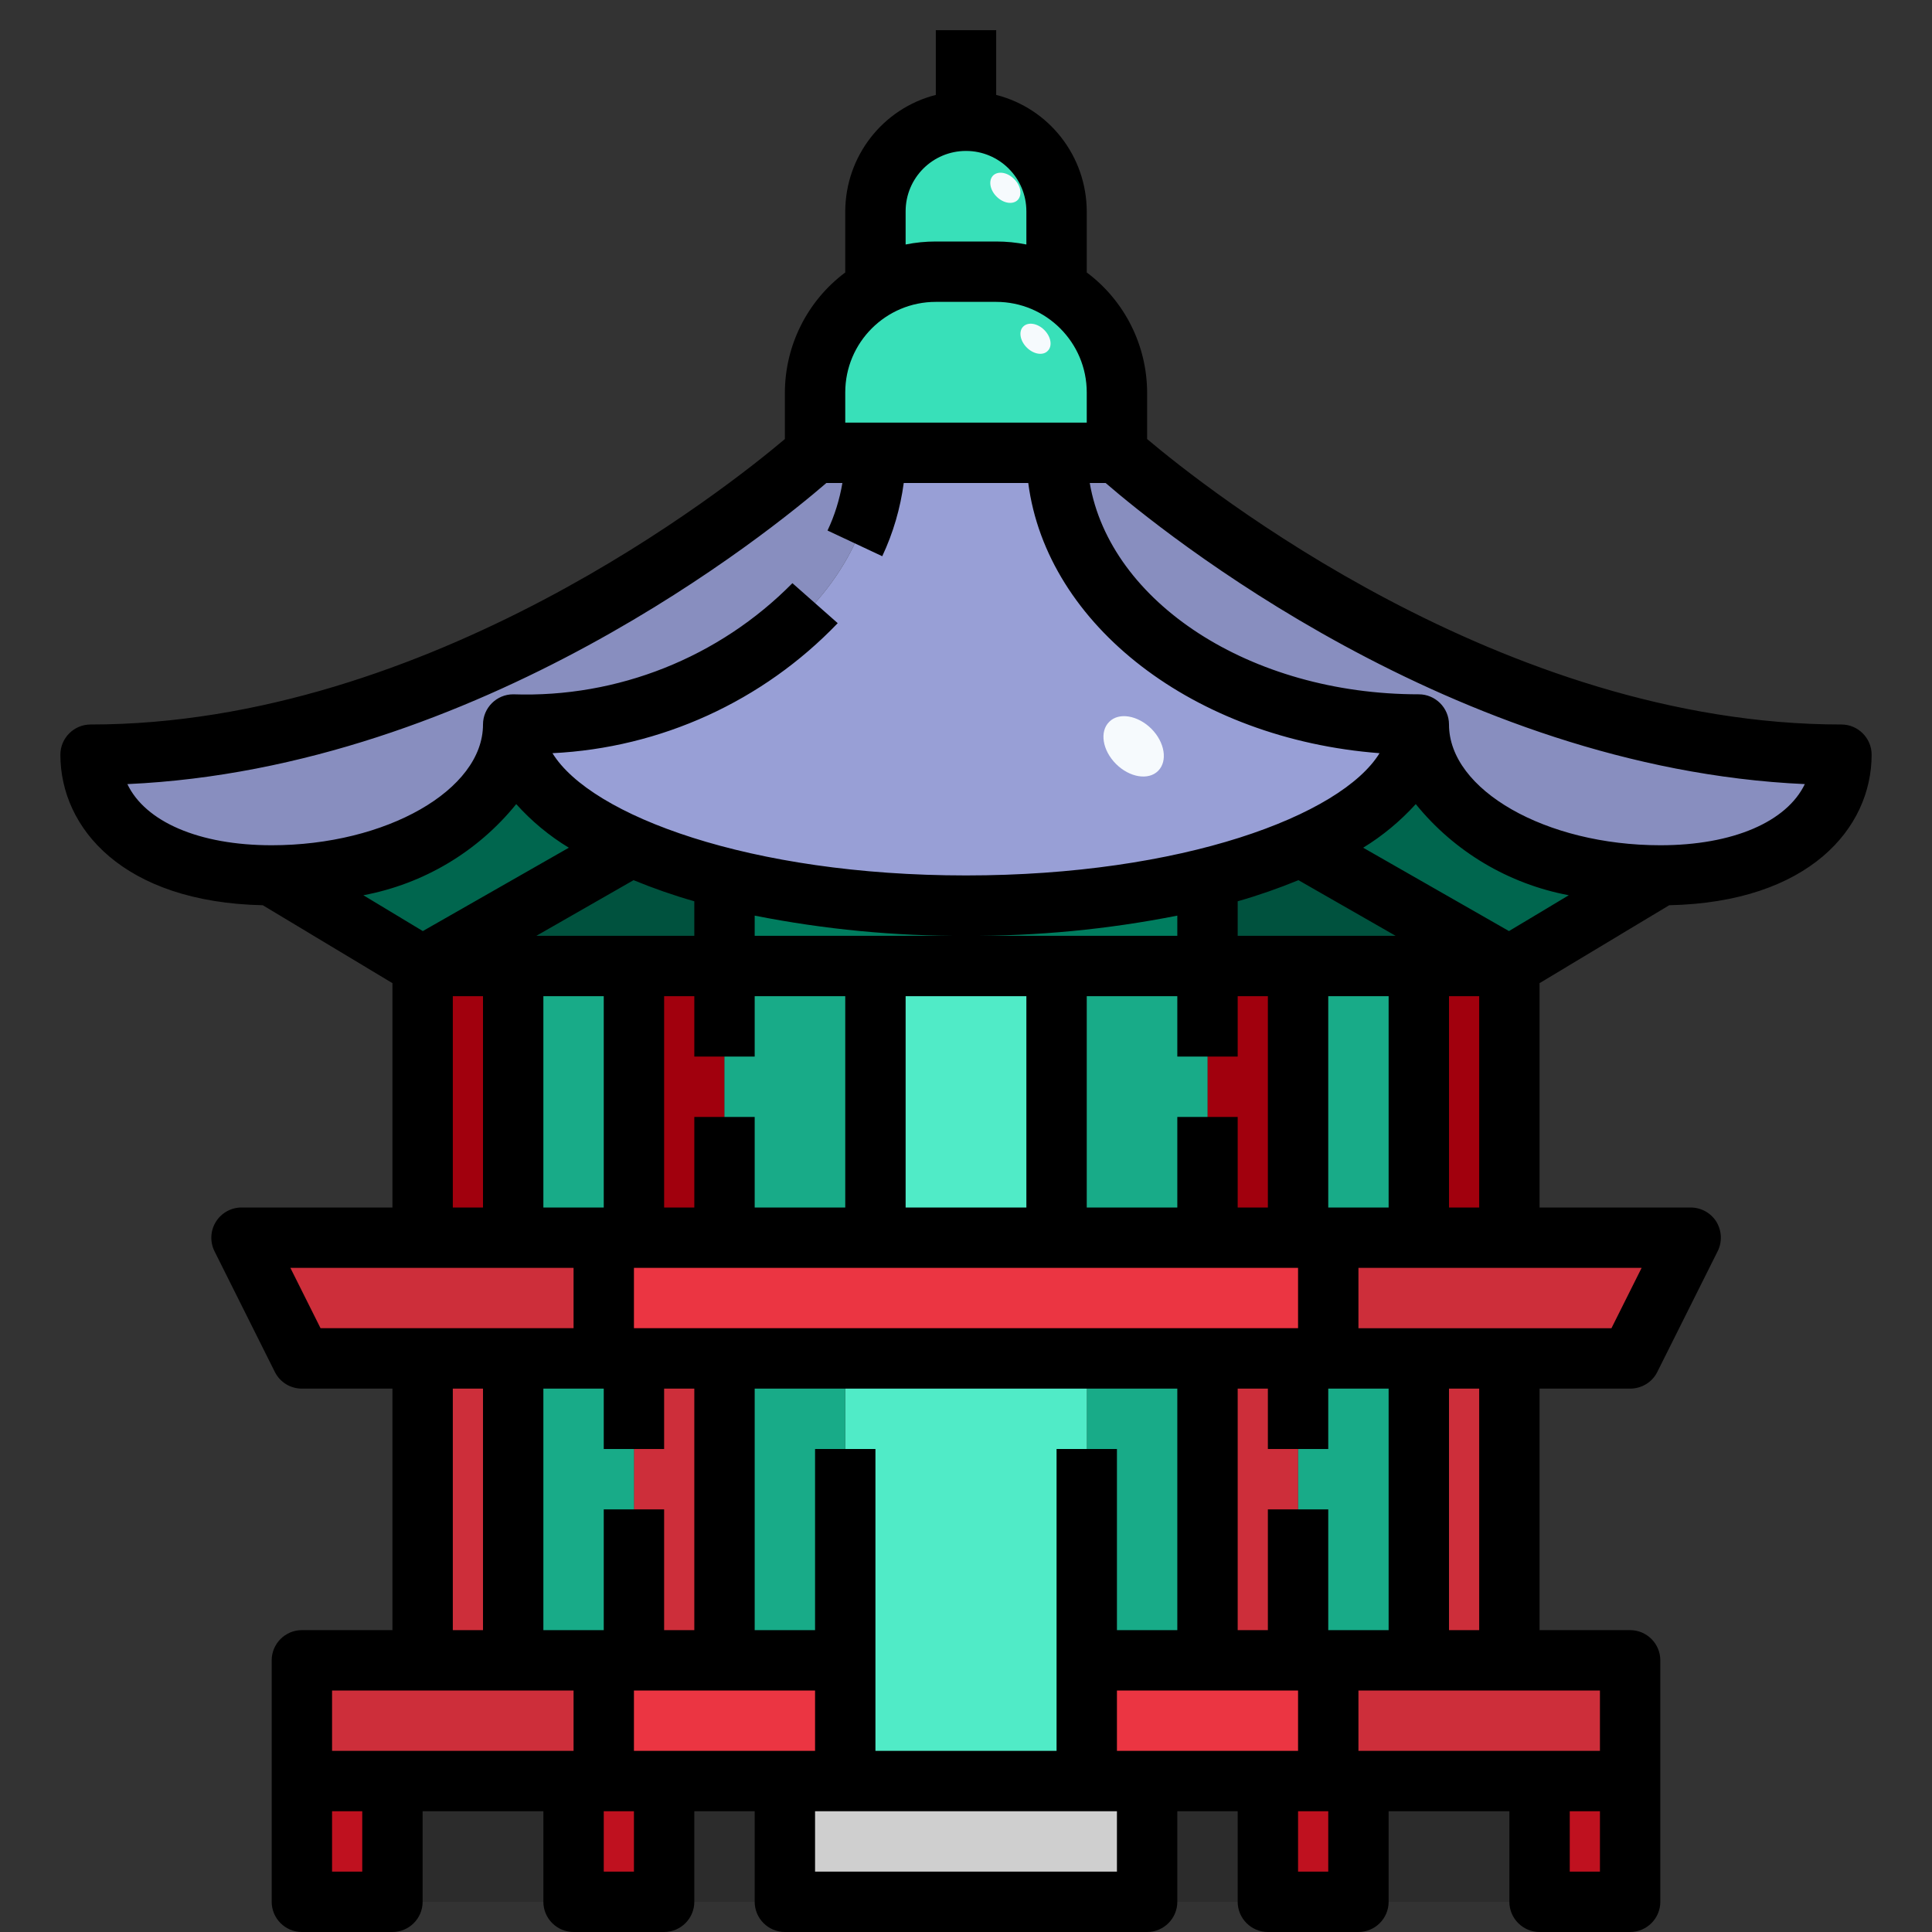 <?xml version="1.0" encoding="UTF-8"?>
<svg xmlns="http://www.w3.org/2000/svg" xmlns:xlink="http://www.w3.org/1999/xlink" width="40px" height="40px" viewBox="0 0 40 40" version="1.1">
<rect x="0" y="0" width="40" height="40" fill="#333333" stroke="none"/>
<g id="surface1">
<path style=" stroke:none;fill-rule:nonzero;fill:rgb(21.961%,87.843%,72.549%);fill-opacity:1;" d="M 21.875 4.375 L 21.875 5.961 C 21.496 5.742 21.062 5.625 20.625 5.625 L 19.375 5.625 C 18.938 5.625 18.504 5.742 18.125 5.961 L 18.125 4.375 C 18.125 3.34 18.965 2.5 20 2.5 C 21.035 2.5 21.875 3.34 21.875 4.375 Z M 21.875 4.375 "/>
<path style=" stroke:none;fill-rule:nonzero;fill:rgb(21.961%,87.843%,72.549%);fill-opacity:1;" d="M 23.125 8.125 L 23.125 9.375 L 16.875 9.375 L 16.875 8.125 C 16.879 6.746 17.996 5.629 19.375 5.625 L 20.625 5.625 C 22.004 5.629 23.121 6.746 23.125 8.125 Z M 23.125 8.125 "/>
<path style=" stroke:none;fill-rule:nonzero;fill:rgb(0%,32.157%,24.314%);fill-opacity:1;" d="M 15 18.168 L 15 20 L 8.75 20 L 13.074 17.523 C 13.695 17.793 14.34 18.012 15 18.168 Z M 15 18.168 "/>
<path style=" stroke:none;fill-rule:nonzero;fill:rgb(0%,49.02%,37.255%);fill-opacity:1;" d="M 20 18.75 C 21.684 18.762 23.363 18.566 25 18.168 L 25 20 L 15 20 L 15 18.168 C 16.637 18.566 18.316 18.762 20 18.75 Z M 20 18.75 "/>
<path style=" stroke:none;fill-rule:nonzero;fill:rgb(0%,32.157%,24.314%);fill-opacity:1;" d="M 31.25 20 L 25 20 L 25 18.168 C 25.66 18.012 26.305 17.793 26.926 17.523 Z M 31.25 20 "/>
<path style=" stroke:none;fill-rule:nonzero;fill:rgb(0%,40%,30.588%);fill-opacity:1;" d="M 34.375 18.125 L 31.25 20 L 26.926 17.523 C 28.445 16.863 29.375 15.977 29.375 15 C 29.375 16.727 31.613 18.125 34.375 18.125 Z M 34.375 18.125 "/>
<path style=" stroke:none;fill-rule:nonzero;fill:rgb(0%,40%,30.588%);fill-opacity:1;" d="M 13.074 17.523 L 8.75 20 L 5.625 18.125 C 8.387 18.125 10.625 16.727 10.625 15 C 10.625 15.977 11.555 16.863 13.074 17.523 Z M 13.074 17.523 "/>
<path style=" stroke:none;fill-rule:nonzero;fill:rgb(81.176%,81.176%,81.176%);fill-opacity:1;" d="M 23.75 36.875 L 23.75 39.375 L 16.25 39.375 L 16.25 36.875 Z M 23.75 36.875 "/>
<path style=" stroke:none;fill-rule:nonzero;fill:rgb(74.902%,6.667%,12.157%);fill-opacity:1;" d="M 31.875 36.875 L 33.75 36.875 L 33.75 39.375 L 31.875 39.375 Z M 31.875 36.875 "/>
<path style=" stroke:none;fill-rule:nonzero;fill:rgb(74.902%,6.667%,12.157%);fill-opacity:1;" d="M 6.25 36.875 L 8.125 36.875 L 8.125 39.375 L 6.25 39.375 Z M 6.25 36.875 "/>
<path style=" stroke:none;fill-rule:nonzero;fill:rgb(74.902%,6.667%,12.157%);fill-opacity:1;" d="M 12.5 36.875 L 13.75 36.875 L 13.75 39.375 L 11.875 39.375 L 11.875 36.875 Z M 12.5 36.875 "/>
<path style=" stroke:none;fill-rule:nonzero;fill:rgb(74.902%,6.667%,12.157%);fill-opacity:1;" d="M 26.25 36.875 L 28.125 36.875 L 28.125 39.375 L 26.25 39.375 Z M 26.25 36.875 "/>
<path style=" stroke:none;fill-rule:nonzero;fill:rgb(80.392%,18.039%,22.745%);fill-opacity:1;" d="M 12.5 25.625 L 12.5 28.125 L 6.25 28.125 L 5 25.625 Z M 12.5 25.625 "/>
<path style=" stroke:none;fill-rule:nonzero;fill:rgb(80.392%,18.039%,22.745%);fill-opacity:1;" d="M 12.5 34.375 L 12.5 36.875 L 6.25 36.875 L 6.25 34.375 Z M 12.5 34.375 "/>
<path style=" stroke:none;fill-rule:nonzero;fill:rgb(80.392%,18.039%,22.745%);fill-opacity:1;" d="M 33.75 34.375 L 33.75 36.875 L 27.5 36.875 L 27.5 34.375 Z M 33.75 34.375 "/>
<path style=" stroke:none;fill-rule:nonzero;fill:rgb(80.392%,18.039%,22.745%);fill-opacity:1;" d="M 31.25 25.625 L 35 25.625 L 33.75 28.125 L 27.5 28.125 L 27.5 25.625 Z M 31.25 25.625 "/>
<path style=" stroke:none;fill-rule:nonzero;fill:rgb(92.157%,20.784%,25.882%);fill-opacity:1;" d="M 26.875 34.375 L 27.5 34.375 L 27.5 36.875 L 22.5 36.875 L 22.5 34.375 Z M 26.875 34.375 "/>
<path style=" stroke:none;fill-rule:nonzero;fill:rgb(92.157%,20.784%,25.882%);fill-opacity:1;" d="M 13.125 34.375 L 17.5 34.375 L 17.5 36.875 L 12.5 36.875 L 12.5 34.375 Z M 13.125 34.375 "/>
<path style=" stroke:none;fill-rule:nonzero;fill:rgb(80.392%,18.039%,22.745%);fill-opacity:1;" d="M 29.375 28.125 L 31.25 28.125 L 31.25 34.375 L 29.375 34.375 Z M 29.375 28.125 "/>
<path style=" stroke:none;fill-rule:nonzero;fill:rgb(9.412%,67.059%,53.333%);fill-opacity:1;" d="M 26.875 28.125 L 29.375 28.125 L 29.375 34.375 L 26.875 34.375 Z M 26.875 28.125 "/>
<path style=" stroke:none;fill-rule:nonzero;fill:rgb(80.392%,18.039%,22.745%);fill-opacity:1;" d="M 25 28.125 L 26.875 28.125 L 26.875 34.375 L 25 34.375 Z M 25 28.125 "/>
<path style=" stroke:none;fill-rule:nonzero;fill:rgb(9.412%,67.059%,53.333%);fill-opacity:1;" d="M 22.5 28.125 L 25 28.125 L 25 34.375 L 22.5 34.375 Z M 22.5 28.125 "/>
<path style=" stroke:none;fill-rule:nonzero;fill:rgb(31.373%,92.157%,78.039%);fill-opacity:1;" d="M 22.5 34.375 L 22.5 36.875 L 17.5 36.875 L 17.5 28.125 L 22.5 28.125 Z M 22.5 34.375 "/>
<path style=" stroke:none;fill-rule:nonzero;fill:rgb(9.412%,67.059%,53.333%);fill-opacity:1;" d="M 15 28.125 L 17.5 28.125 L 17.5 34.375 L 15 34.375 Z M 15 28.125 "/>
<path style=" stroke:none;fill-rule:nonzero;fill:rgb(80.392%,18.039%,22.745%);fill-opacity:1;" d="M 13.125 28.125 L 15 28.125 L 15 34.375 L 13.125 34.375 Z M 13.125 28.125 "/>
<path style=" stroke:none;fill-rule:nonzero;fill:rgb(80.392%,18.039%,22.745%);fill-opacity:1;" d="M 8.75 28.125 L 10.625 28.125 L 10.625 34.375 L 8.75 34.375 Z M 8.75 28.125 "/>
<path style=" stroke:none;fill-rule:nonzero;fill:rgb(9.412%,67.059%,53.333%);fill-opacity:1;" d="M 13.125 28.125 L 13.125 34.375 L 10.625 34.375 L 10.625 28.125 Z M 13.125 28.125 "/>
<path style=" stroke:none;fill-rule:nonzero;fill:rgb(63.137%,0%,5.098%);fill-opacity:1;" d="M 8.75 20 L 10.625 20 L 10.625 25.625 L 8.75 25.625 Z M 8.75 20 "/>
<path style=" stroke:none;fill-rule:nonzero;fill:rgb(9.412%,67.059%,53.333%);fill-opacity:1;" d="M 13.125 20 L 13.125 25.625 L 10.625 25.625 L 10.625 20 Z M 13.125 20 "/>
<path style=" stroke:none;fill-rule:nonzero;fill:rgb(63.137%,0%,5.098%);fill-opacity:1;" d="M 13.125 20 L 15 20 L 15 25.625 L 13.125 25.625 Z M 13.125 20 "/>
<path style=" stroke:none;fill-rule:nonzero;fill:rgb(63.137%,0%,5.098%);fill-opacity:1;" d="M 29.375 20 L 31.25 20 L 31.25 25.625 L 29.375 25.625 Z M 29.375 20 "/>
<path style=" stroke:none;fill-rule:nonzero;fill:rgb(9.412%,67.059%,53.333%);fill-opacity:1;" d="M 29.375 20 L 29.375 25.625 L 26.875 25.625 L 26.875 20 Z M 29.375 20 "/>
<path style=" stroke:none;fill-rule:nonzero;fill:rgb(63.137%,0%,5.098%);fill-opacity:1;" d="M 25 20 L 26.875 20 L 26.875 25.625 L 25 25.625 Z M 25 20 "/>
<path style=" stroke:none;fill-rule:nonzero;fill:rgb(9.412%,67.059%,53.333%);fill-opacity:1;" d="M 21.875 20 L 25 20 L 25 25.625 L 21.875 25.625 Z M 21.875 20 "/>
<path style=" stroke:none;fill-rule:nonzero;fill:rgb(31.373%,92.157%,78.039%);fill-opacity:1;" d="M 18.125 20 L 21.875 20 L 21.875 25.625 L 18.125 25.625 Z M 18.125 20 "/>
<path style=" stroke:none;fill-rule:nonzero;fill:rgb(9.412%,67.059%,53.333%);fill-opacity:1;" d="M 15 20 L 18.125 20 L 18.125 25.625 L 15 25.625 Z M 15 20 "/>
<path style=" stroke:none;fill-rule:nonzero;fill:rgb(53.333%,55.686%,74.902%);fill-opacity:1;" d="M 1.875 15.625 C 10 15.625 16.875 9.375 16.875 9.375 L 18.125 9.375 C 18.125 12.48 14.77 15 10.625 15 C 10.625 16.727 8.387 18.125 5.625 18.125 C 3.207 18.125 1.875 17.008 1.875 15.625 Z M 1.875 15.625 "/>
<path style=" stroke:none;fill-rule:nonzero;fill:rgb(53.333%,55.686%,74.902%);fill-opacity:1;" d="M 23.125 9.375 C 23.125 9.375 30 15.625 38.125 15.625 C 38.125 17.008 36.793 18.125 34.375 18.125 C 31.613 18.125 29.375 16.727 29.375 15 C 25.23 15 21.875 12.48 21.875 9.375 Z M 23.125 9.375 "/>
<path style=" stroke:none;fill-rule:nonzero;fill:rgb(59.608%,62.353%,83.922%);fill-opacity:1;" d="M 26.926 17.523 C 26.305 17.793 25.66 18.012 25 18.168 C 23.363 18.566 21.684 18.762 20 18.75 C 18.316 18.762 16.637 18.566 15 18.168 C 14.34 18.012 13.695 17.793 13.074 17.523 C 11.555 16.863 10.625 15.977 10.625 15 C 14.77 15 18.125 12.48 18.125 9.375 L 21.875 9.375 C 21.875 12.48 25.23 15 29.375 15 C 29.375 15.977 28.445 16.863 26.926 17.523 Z M 26.926 17.523 "/>
<path style=" stroke:none;fill-rule:nonzero;fill:rgb(17.255%,17.255%,17.255%);fill-opacity:1;" d="M 8.125 36.875 L 11.875 36.875 L 11.875 39.375 L 8.125 39.375 Z M 8.125 36.875 "/>
<path style=" stroke:none;fill-rule:nonzero;fill:rgb(17.255%,17.255%,17.255%);fill-opacity:1;" d="M 28.125 36.875 L 31.875 36.875 L 31.875 39.375 L 28.125 39.375 Z M 28.125 36.875 "/>
<path style=" stroke:none;fill-rule:nonzero;fill:rgb(17.255%,17.255%,17.255%);fill-opacity:1;" d="M 23.75 36.875 L 26.25 36.875 L 26.25 39.375 L 23.75 39.375 Z M 23.75 36.875 "/>
<path style=" stroke:none;fill-rule:nonzero;fill:rgb(17.255%,17.255%,17.255%);fill-opacity:1;" d="M 13.75 36.875 L 16.25 36.875 L 16.25 39.375 L 13.75 39.375 Z M 13.75 36.875 "/>
<path style=" stroke:none;fill-rule:nonzero;fill:rgb(92.157%,20.784%,25.882%);fill-opacity:1;" d="M 12.5 25.625 L 27.5 25.625 L 27.5 28.125 L 12.5 28.125 Z M 12.5 25.625 "/>
<path style=" stroke:none;fill-rule:nonzero;fill:rgb(72.157%,0%,5.882%);fill-opacity:1;" d="M 12.5 27.5 L 27.5 27.5 L 27.5 28.125 L 12.5 28.125 Z M 12.5 27.5 "/>
<path style=" stroke:none;fill-rule:nonzero;fill:rgb(63.137%,0%,5.098%);fill-opacity:1;" d="M 6.25 28.125 L 12.5 28.125 L 12.5 27.5 L 5.938 27.5 Z M 6.25 28.125 "/>
<path style=" stroke:none;fill-rule:nonzero;fill:rgb(96.471%,98.039%,99.216%);fill-opacity:1;" d="M 23.836 15.086 C 23.555 14.809 23.164 14.742 22.965 14.945 C 22.762 15.145 22.824 15.535 23.105 15.816 C 23.387 16.098 23.777 16.16 23.977 15.961 C 24.18 15.758 24.117 15.367 23.836 15.086 Z M 23.836 15.086 "/>
<path style=" stroke:none;fill-rule:nonzero;fill:rgb(96.471%,98.039%,99.216%);fill-opacity:1;" d="M 21.621 6.832 C 21.48 6.691 21.285 6.66 21.184 6.762 C 21.086 6.859 21.117 7.055 21.258 7.195 C 21.398 7.336 21.594 7.367 21.691 7.266 C 21.793 7.168 21.762 6.973 21.621 6.832 Z M 21.621 6.832 "/>
<path style=" stroke:none;fill-rule:nonzero;fill:rgb(96.471%,98.039%,99.216%);fill-opacity:1;" d="M 20.996 3.707 C 20.859 3.566 20.664 3.535 20.562 3.633 C 20.461 3.734 20.492 3.93 20.633 4.07 C 20.773 4.211 20.969 4.242 21.07 4.141 C 21.168 4.039 21.137 3.844 20.996 3.707 Z M 20.996 3.707 "/>
<path style=" stroke:none;fill-rule:nonzero;fill:rgb(0%,0%,0%);fill-opacity:1;" d="M 34.559 18.742 C 37.449 18.68 38.75 17.148 38.75 15.625 C 38.75 15.281 38.469 15 38.125 15 C 31.102 15 24.934 10.09 23.75 9.09 L 23.75 8.125 C 23.746 7.148 23.285 6.227 22.5 5.641 L 22.5 4.375 C 22.496 3.238 21.727 2.246 20.625 1.965 L 20.625 0.625 L 19.375 0.625 L 19.375 1.965 C 18.273 2.246 17.504 3.238 17.5 4.375 L 17.5 5.641 C 16.715 6.227 16.254 7.148 16.25 8.125 L 16.25 9.09 C 15.066 10.09 8.898 15 1.875 15 C 1.531 15 1.25 15.281 1.25 15.625 C 1.25 17.148 2.551 18.68 5.441 18.742 L 8.125 20.355 L 8.125 25 L 5 25 C 4.785 25 4.582 25.113 4.469 25.297 C 4.355 25.48 4.344 25.711 4.441 25.906 L 5.691 28.406 C 5.797 28.617 6.012 28.75 6.25 28.75 L 8.125 28.75 L 8.125 33.75 L 6.25 33.75 C 5.906 33.75 5.625 34.031 5.625 34.375 L 5.625 39.375 C 5.625 39.719 5.906 40 6.25 40 L 8.125 40 C 8.469 40 8.75 39.719 8.75 39.375 L 8.75 37.5 L 11.25 37.5 L 11.25 39.375 C 11.25 39.719 11.531 40 11.875 40 L 13.75 40 C 14.094 40 14.375 39.719 14.375 39.375 L 14.375 37.5 L 15.625 37.5 L 15.625 39.375 C 15.625 39.719 15.906 40 16.25 40 L 23.75 40 C 24.094 40 24.375 39.719 24.375 39.375 L 24.375 37.5 L 25.625 37.5 L 25.625 39.375 C 25.625 39.719 25.906 40 26.25 40 L 28.125 40 C 28.469 40 28.75 39.719 28.75 39.375 L 28.75 37.5 L 31.25 37.5 L 31.25 39.375 C 31.25 39.719 31.531 40 31.875 40 L 33.75 40 C 34.094 40 34.375 39.719 34.375 39.375 L 34.375 34.375 C 34.375 34.031 34.094 33.75 33.75 33.75 L 31.875 33.75 L 31.875 28.75 L 33.75 28.75 C 33.988 28.75 34.207 28.617 34.312 28.406 L 35.562 25.906 C 35.66 25.711 35.648 25.48 35.535 25.293 C 35.418 25.109 35.219 25 35 25 L 31.875 25 L 31.875 20.355 Z M 30 25 L 30 20.625 L 30.625 20.625 L 30.625 25 Z M 27.5 33.75 L 27.5 31.25 L 26.25 31.25 L 26.25 33.75 L 25.625 33.75 L 25.625 28.75 L 26.25 28.75 L 26.25 30 L 27.5 30 L 27.5 28.75 L 28.75 28.75 L 28.75 33.75 Z M 12.5 28.75 L 12.5 30 L 13.75 30 L 13.75 28.75 L 14.375 28.75 L 14.375 33.75 L 13.75 33.75 L 13.75 31.25 L 12.5 31.25 L 12.5 33.75 L 11.25 33.75 L 11.25 28.75 Z M 9.375 20.625 L 10 20.625 L 10 25 L 9.375 25 Z M 14.375 18.66 L 14.375 19.375 L 11.105 19.375 L 13.117 18.223 C 13.527 18.391 13.949 18.539 14.375 18.66 Z M 26.883 18.223 L 28.895 19.375 L 25.625 19.375 L 25.625 18.66 C 26.051 18.539 26.473 18.391 26.883 18.223 Z M 25.625 25 L 25.625 23.125 L 24.375 23.125 L 24.375 25 L 22.5 25 L 22.5 20.625 L 24.375 20.625 L 24.375 21.875 L 25.625 21.875 L 25.625 20.625 L 26.25 20.625 L 26.25 25 Z M 14.375 23.125 L 14.375 25 L 13.75 25 L 13.75 20.625 L 14.375 20.625 L 14.375 21.875 L 15.625 21.875 L 15.625 20.625 L 17.5 20.625 L 17.5 25 L 15.625 25 L 15.625 23.125 Z M 18.75 20.625 L 21.25 20.625 L 21.25 25 L 18.75 25 Z M 24.375 19.375 L 15.625 19.375 L 15.625 18.957 C 17.066 19.242 18.531 19.383 20 19.375 C 21.469 19.383 22.934 19.242 24.375 18.957 Z M 11.25 20.625 L 12.5 20.625 L 12.5 25 L 11.25 25 Z M 13.125 35 L 16.875 35 L 16.875 36.25 L 13.125 36.25 Z M 18.125 34.375 L 18.125 30 L 16.875 30 L 16.875 33.75 L 15.625 33.75 L 15.625 28.75 L 24.375 28.75 L 24.375 33.75 L 23.125 33.75 L 23.125 30 L 21.875 30 L 21.875 36.25 L 18.125 36.25 Z M 23.125 35 L 26.875 35 L 26.875 36.25 L 23.125 36.25 Z M 26.875 27.5 L 13.125 27.5 L 13.125 26.25 L 26.875 26.25 Z M 27.5 25 L 27.5 20.625 L 28.75 20.625 L 28.75 25 Z M 31.242 19.277 L 28.223 17.551 C 28.625 17.305 28.992 17 29.312 16.648 C 30.109 17.633 31.234 18.301 32.48 18.535 Z M 34.375 17.5 C 32.004 17.5 30 16.355 30 15 C 30 14.656 29.719 14.375 29.375 14.375 C 25.875 14.375 22.984 12.461 22.562 10 L 22.891 10 C 24.031 10.984 30.074 15.906 37.367 16.234 C 36.992 17.012 35.883 17.5 34.375 17.5 Z M 18.75 4.375 C 18.75 3.684 19.309 3.125 20 3.125 C 20.691 3.125 21.25 3.684 21.25 4.375 L 21.25 5.062 C 21.043 5.02 20.836 5 20.625 5 L 19.375 5 C 19.164 5 18.957 5.02 18.75 5.062 Z M 17.5 8.125 C 17.5 7.09 18.34 6.25 19.375 6.25 L 20.625 6.25 C 21.66 6.25 22.5 7.09 22.5 8.125 L 22.5 8.75 L 17.5 8.75 Z M 2.637 16.234 C 9.926 15.906 15.969 10.984 17.109 10 L 17.441 10 C 17.383 10.34 17.281 10.672 17.133 10.984 L 18.266 11.516 C 18.492 11.035 18.641 10.523 18.711 10 L 21.289 10 C 21.672 12.949 24.73 15.301 28.562 15.594 C 27.766 16.887 24.469 18.125 20 18.125 C 15.531 18.125 12.234 16.887 11.438 15.594 C 13.68 15.484 15.793 14.52 17.344 12.902 L 16.406 12.074 C 14.887 13.613 12.789 14.449 10.625 14.375 C 10.281 14.375 10 14.656 10 15 C 10 16.355 7.996 17.5 5.625 17.5 C 4.117 17.5 3.008 17.012 2.637 16.234 Z M 7.523 18.535 C 8.77 18.301 9.891 17.633 10.688 16.648 C 11.004 17 11.371 17.305 11.777 17.551 L 8.754 19.277 Z M 6.012 26.25 L 11.875 26.25 L 11.875 27.5 L 6.637 27.5 Z M 10 28.75 L 10 33.75 L 9.375 33.75 L 9.375 28.75 Z M 6.875 35 L 11.875 35 L 11.875 36.25 L 6.875 36.25 Z M 7.5 38.75 L 6.875 38.75 L 6.875 37.5 L 7.5 37.5 Z M 13.125 38.75 L 12.5 38.75 L 12.5 37.5 L 13.125 37.5 Z M 23.125 38.75 L 16.875 38.75 L 16.875 37.5 L 23.125 37.5 Z M 27.5 38.75 L 26.875 38.75 L 26.875 37.5 L 27.5 37.5 Z M 32.5 38.75 L 32.5 37.5 L 33.125 37.5 L 33.125 38.75 Z M 33.125 36.25 L 28.125 36.25 L 28.125 35 L 33.125 35 Z M 30.625 33.75 L 30 33.75 L 30 28.75 L 30.625 28.75 Z M 33.363 27.5 L 28.125 27.5 L 28.125 26.25 L 33.988 26.25 Z M 33.363 27.5 "/>
</g>
</svg>
